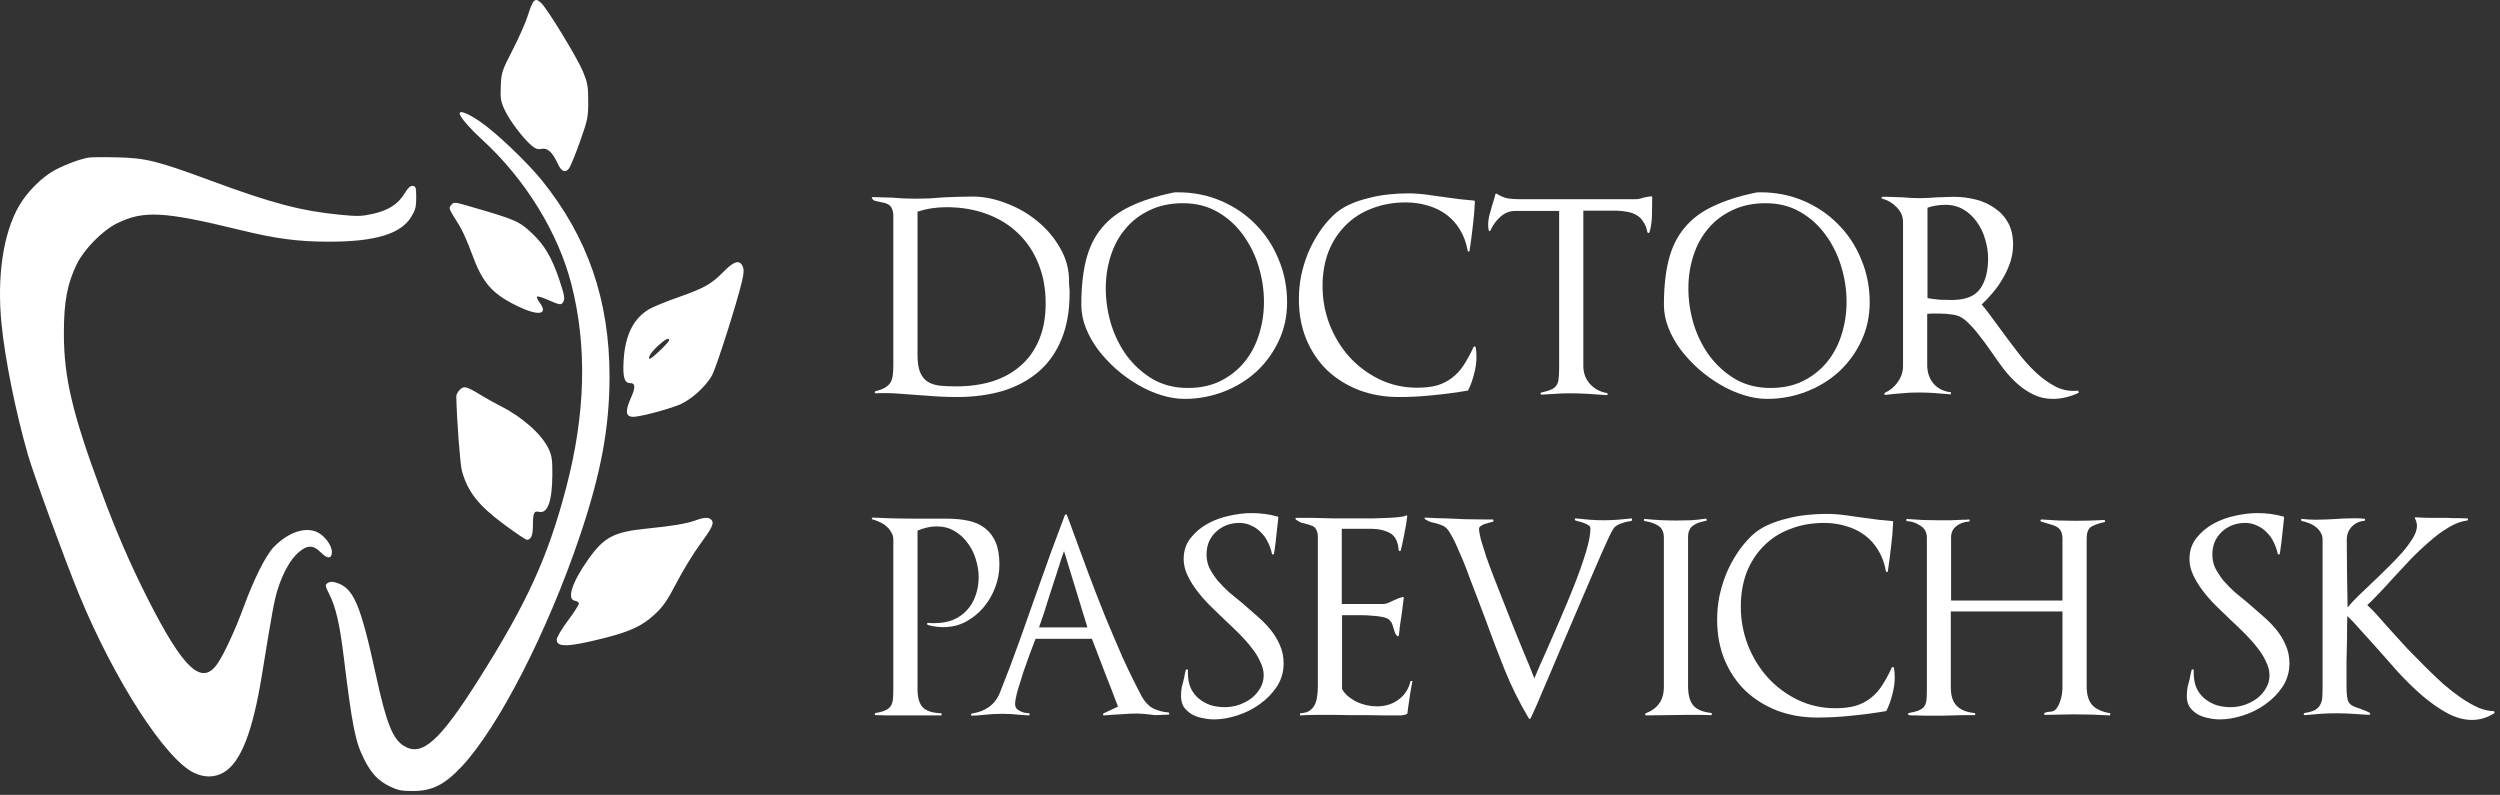<?xml version="1.0" encoding="UTF-8"?> <svg xmlns="http://www.w3.org/2000/svg" width="195" height="62" viewBox="0 0 195 62" fill="none"><rect x="0" y="0" width="195" height="62" fill="#333333" stroke="none"/><path fill-rule="evenodd" clip-rule="evenodd" d="M41.584 0.164C41.504 0.261 41.312 0.748 41.159 1.245C41.005 1.743 40.481 2.927 39.994 3.878C39.142 5.539 39.106 5.648 39.061 6.708C39.02 7.671 39.058 7.906 39.358 8.562C39.731 9.376 40.8 10.794 41.457 11.347C41.772 11.612 41.955 11.673 42.245 11.61C42.692 11.511 43.105 11.885 43.486 12.73C43.777 13.375 44.076 13.519 44.37 13.156C44.489 13.009 44.879 12.063 45.235 11.055C45.847 9.325 45.883 9.147 45.881 7.893C45.879 6.713 45.832 6.453 45.466 5.568C45.027 4.507 42.648 0.61 42.201 0.221C41.882 -0.058 41.777 -0.068 41.584 0.164ZM35.853 8.849C35.853 9.097 36.618 9.989 37.612 10.898C40.962 13.964 43.538 18.14 44.57 22.175C45.811 27.029 45.675 32.275 44.158 38.052C42.739 43.459 41.113 47.021 37.336 52.998C34.287 57.822 32.916 59.044 31.512 58.187C30.636 57.653 30.137 56.406 29.344 52.76C28.096 47.028 27.578 45.834 26.163 45.428C25.903 45.353 25.7 45.37 25.551 45.479C25.345 45.63 25.356 45.697 25.683 46.344C26.191 47.346 26.498 48.673 26.811 51.228C27.481 56.7 27.711 57.852 28.403 59.222C28.96 60.326 29.492 60.893 30.381 61.33C31.017 61.642 31.305 61.7 32.202 61.7C33.703 61.7 34.672 61.215 36.008 59.794C38.882 56.737 42.724 49.238 45.242 41.772C46.874 36.934 47.541 33.347 47.543 29.39C47.547 23.437 45.851 18.512 42.268 14.071C41.104 12.628 38.608 10.259 37.403 9.453C36.471 8.83 35.853 8.589 35.853 8.849ZM6.89 12.295C6.174 12.432 5.189 12.796 4.332 13.24C3.31 13.77 2.111 14.961 1.47 16.083C0.247 18.224 -0.247 21.569 0.117 25.25C0.393 28.031 1.218 32.125 2.175 35.461C2.623 37.022 5.074 43.723 6.172 46.386C8.918 53.049 12.898 59.219 15.136 60.283C15.947 60.668 16.752 60.656 17.45 60.247C18.776 59.47 19.71 57.093 20.427 52.666C21.226 47.738 21.384 46.872 21.645 46.019C22.042 44.724 22.655 43.624 23.279 43.09C23.98 42.49 24.425 42.492 25.029 43.096C25.549 43.615 25.888 43.597 25.888 43.05C25.888 42.546 25.324 41.783 24.748 41.51C23.804 41.062 22.469 41.52 21.345 42.678C20.739 43.303 19.801 45.173 19.003 47.352C18.36 49.106 17.486 51.001 16.971 51.755C15.745 53.551 14.302 52.201 11.482 46.621C10.147 43.978 9.059 41.463 7.912 38.368C5.635 32.223 4.979 29.444 4.982 25.962C4.983 23.527 5.251 22.11 5.995 20.591C6.565 19.43 7.997 17.978 9.119 17.423C11.191 16.4 12.771 16.484 18.713 17.935C21.532 18.623 23.229 18.848 25.638 18.851C29.231 18.856 31.247 18.256 32.061 16.938C32.404 16.383 32.465 16.152 32.465 15.41C32.465 14.635 32.434 14.532 32.199 14.503C32.01 14.48 31.832 14.639 31.578 15.059C31.065 15.912 30.305 16.407 29.099 16.677C28.205 16.877 27.888 16.886 26.507 16.749C23.445 16.446 21.208 15.854 16.389 14.071C12.247 12.539 11.362 12.321 9.082 12.272C8.059 12.249 7.072 12.26 6.89 12.295ZM35.177 16.011C34.984 16.244 34.982 16.241 35.831 17.592C36.06 17.957 36.48 18.896 36.763 19.678C37.62 22.041 38.324 22.871 40.303 23.848C41.966 24.669 42.802 24.562 42.103 23.617C41.941 23.397 41.844 23.181 41.889 23.136C41.934 23.091 42.283 23.191 42.664 23.358C43.711 23.815 43.786 23.824 43.951 23.515C44.072 23.288 44.012 22.971 43.626 21.82C43.056 20.116 42.479 19.128 41.528 18.228C40.495 17.252 40.253 17.145 36.763 16.132C35.407 15.738 35.404 15.737 35.177 16.011ZM56.441 21.189C55.488 22.161 54.948 22.466 52.903 23.186C51.965 23.516 50.948 23.932 50.643 24.11C49.416 24.825 48.763 26.128 48.644 28.096C48.564 29.41 48.697 29.881 49.147 29.881C49.569 29.881 49.585 30.205 49.205 31.053C48.769 32.025 48.797 32.455 49.299 32.513C49.699 32.559 51.708 32.054 52.896 31.608C53.828 31.259 55.046 30.179 55.544 29.26C55.887 28.63 57.494 23.582 57.877 21.932C58.025 21.296 58.037 21.012 57.926 20.769C57.685 20.24 57.252 20.362 56.441 21.189ZM52.194 26.531C52.194 26.701 50.746 28.079 50.659 27.991C50.527 27.859 50.817 27.431 51.39 26.913C51.908 26.446 52.194 26.31 52.194 26.531ZM35.859 30.406C35.71 30.555 35.589 30.783 35.591 30.911C35.625 32.706 35.889 36.211 36.028 36.723C36.475 38.357 37.316 39.425 39.34 40.921C40.218 41.572 41.007 42.104 41.092 42.104C41.414 42.104 41.566 41.76 41.566 41.025C41.566 40.028 41.649 39.828 42.025 39.922C42.71 40.094 43.068 39.124 43.083 37.055C43.092 35.892 43.046 35.557 42.806 35.039C42.275 33.89 40.759 32.534 39.041 31.671C38.639 31.47 37.938 31.078 37.483 30.802C36.361 30.121 36.187 30.078 35.859 30.406ZM54.285 40.579C53.565 40.843 52.51 41.023 50.45 41.23C47.878 41.49 47.119 41.888 45.891 43.62C44.61 45.426 44.181 46.767 44.854 46.863C45.018 46.886 45.153 46.985 45.153 47.083C45.153 47.181 44.764 47.782 44.289 48.42C43.799 49.077 43.425 49.713 43.425 49.891C43.425 50.504 44.308 50.479 47.051 49.79C49.159 49.26 50.089 48.827 51.071 47.917C51.726 47.311 52.039 46.858 52.776 45.446C53.273 44.495 54.067 43.189 54.541 42.545C55.545 41.179 55.719 40.821 55.502 40.56C55.314 40.334 54.937 40.34 54.285 40.579Z" fill="white"></path><path d="M83.428 22.88C83.428 24.262 83.214 25.465 82.785 26.488C82.371 27.497 81.776 28.334 81.002 28.997C80.228 29.661 79.302 30.159 78.223 30.491C77.145 30.808 75.949 30.968 74.636 30.968C74.152 30.968 73.661 30.954 73.163 30.926C72.68 30.898 72.196 30.864 71.712 30.822C71.159 30.781 70.592 30.739 70.011 30.698C69.445 30.657 68.878 30.649 68.311 30.677C68.27 30.677 68.242 30.657 68.228 30.615C68.228 30.56 68.249 30.525 68.29 30.511C68.594 30.442 68.836 30.352 69.016 30.242C69.21 30.131 69.355 30 69.452 29.848C69.548 29.682 69.611 29.488 69.638 29.267C69.666 29.046 69.68 28.783 69.68 28.479V16.846C69.68 16.611 69.645 16.424 69.576 16.286C69.521 16.147 69.438 16.044 69.327 15.975C69.23 15.905 69.12 15.857 68.995 15.829C68.871 15.802 68.746 15.774 68.622 15.746C68.484 15.719 68.359 15.691 68.249 15.664C68.152 15.636 68.076 15.574 68.021 15.477C67.979 15.408 68 15.373 68.083 15.373C68.332 15.373 68.581 15.38 68.829 15.394C69.092 15.394 69.341 15.401 69.576 15.415C69.88 15.442 70.177 15.463 70.468 15.477C70.772 15.491 71.069 15.498 71.359 15.498C71.746 15.498 72.127 15.491 72.5 15.477C72.873 15.449 73.246 15.422 73.62 15.394C73.979 15.38 74.352 15.366 74.74 15.352C75.127 15.339 75.5 15.332 75.859 15.332C76.716 15.332 77.587 15.505 78.472 15.85C79.371 16.182 80.18 16.645 80.898 17.24C81.631 17.834 82.226 18.532 82.682 19.334C83.152 20.136 83.387 20.993 83.387 21.905C83.387 21.988 83.387 22.071 83.387 22.154C83.387 22.237 83.394 22.32 83.408 22.403C83.421 22.486 83.428 22.569 83.428 22.652C83.428 22.721 83.428 22.797 83.428 22.88ZM81.562 23.668C81.562 22.507 81.368 21.463 80.981 20.537C80.608 19.61 80.076 18.823 79.385 18.173C78.707 17.523 77.892 17.025 76.938 16.68C75.998 16.334 74.961 16.161 73.827 16.161C73.44 16.161 73.06 16.189 72.687 16.244C72.313 16.299 71.94 16.389 71.567 16.514V27.691C71.567 28.23 71.629 28.666 71.753 28.997C71.878 29.316 72.064 29.564 72.313 29.744C72.562 29.91 72.873 30.02 73.246 30.076C73.634 30.117 74.076 30.138 74.574 30.138C75.611 30.138 76.558 30.007 77.415 29.744C78.272 29.468 79.004 29.06 79.613 28.52C80.235 27.981 80.712 27.311 81.044 26.509C81.389 25.693 81.562 24.746 81.562 23.668Z" fill="white"></path><path d="M100.393 23.585C100.393 24.677 100.172 25.686 99.729 26.613C99.301 27.525 98.72 28.32 97.987 28.997C97.255 29.661 96.405 30.18 95.437 30.553C94.469 30.926 93.453 31.113 92.388 31.113C91.808 31.113 91.207 31.016 90.584 30.822C89.962 30.629 89.354 30.359 88.76 30.014C88.165 29.668 87.598 29.26 87.059 28.79C86.534 28.32 86.064 27.816 85.649 27.276C85.248 26.737 84.93 26.17 84.695 25.576C84.46 24.981 84.343 24.38 84.343 23.772C84.343 22.417 84.467 21.249 84.716 20.267C84.965 19.286 85.373 18.456 85.939 17.779C86.506 17.087 87.246 16.528 88.158 16.099C89.071 15.657 90.19 15.297 91.518 15.021C91.573 15.007 91.628 15 91.683 15C91.753 15 91.815 15 91.87 15C93.073 15 94.193 15.221 95.23 15.664C96.266 16.106 97.165 16.714 97.925 17.488C98.7 18.263 99.301 19.175 99.729 20.226C100.172 21.263 100.393 22.382 100.393 23.585ZM98.589 23.544C98.589 22.617 98.451 21.698 98.174 20.786C97.898 19.873 97.49 19.051 96.951 18.318C96.425 17.585 95.769 16.991 94.981 16.535C94.193 16.078 93.287 15.85 92.264 15.85C91.296 15.85 90.439 16.03 89.693 16.389C88.946 16.735 88.317 17.212 87.806 17.82C87.294 18.415 86.907 19.12 86.644 19.935C86.382 20.737 86.25 21.594 86.25 22.507C86.25 23.433 86.389 24.359 86.665 25.286C86.955 26.212 87.37 27.041 87.909 27.774C88.462 28.507 89.133 29.108 89.921 29.578C90.723 30.034 91.635 30.262 92.658 30.262C93.612 30.262 94.455 30.083 95.188 29.723C95.935 29.35 96.557 28.859 97.054 28.251C97.566 27.629 97.946 26.917 98.195 26.115C98.458 25.299 98.589 24.442 98.589 23.544Z" fill="white"></path><path d="M115.165 27.816C115.165 28.258 115.103 28.707 114.979 29.163C114.868 29.62 114.716 30.041 114.522 30.428C114.522 30.456 114.502 30.47 114.46 30.47C113.575 30.622 112.691 30.739 111.806 30.822C110.921 30.919 110.022 30.968 109.11 30.968C107.99 30.968 106.953 30.788 105.999 30.428C105.046 30.055 104.216 29.537 103.511 28.873C102.82 28.196 102.281 27.394 101.894 26.468C101.506 25.527 101.313 24.484 101.313 23.336C101.313 22.742 101.368 22.147 101.479 21.553C101.603 20.958 101.776 20.378 101.997 19.811C102.232 19.244 102.516 18.705 102.847 18.194C103.179 17.682 103.559 17.219 103.988 16.804C104.334 16.472 104.741 16.196 105.211 15.975C105.695 15.753 106.2 15.581 106.725 15.456C107.251 15.318 107.776 15.221 108.301 15.166C108.84 15.111 109.338 15.083 109.794 15.083C110.306 15.083 110.81 15.117 111.308 15.187C111.82 15.256 112.317 15.325 112.801 15.394C113.161 15.449 113.52 15.498 113.88 15.539C114.253 15.581 114.612 15.615 114.958 15.643C115.013 15.643 115.041 15.671 115.041 15.726C115.013 16.389 114.958 17.039 114.875 17.675C114.806 18.297 114.723 18.926 114.626 19.562C114.612 19.604 114.585 19.624 114.543 19.624C114.515 19.624 114.495 19.604 114.481 19.562C114.37 18.94 114.17 18.394 113.88 17.924C113.603 17.454 113.251 17.06 112.822 16.742C112.393 16.424 111.91 16.189 111.37 16.037C110.831 15.871 110.264 15.788 109.67 15.788C108.688 15.788 107.797 15.947 106.995 16.265C106.193 16.569 105.509 17.012 104.942 17.592C104.375 18.159 103.933 18.843 103.615 19.645C103.311 20.447 103.159 21.339 103.159 22.32C103.159 23.343 103.338 24.332 103.698 25.286C104.071 26.239 104.582 27.083 105.232 27.816C105.896 28.548 106.677 29.136 107.575 29.578C108.488 30.02 109.476 30.242 110.541 30.242C111.149 30.242 111.675 30.18 112.117 30.055C112.559 29.917 112.946 29.716 113.278 29.454C113.624 29.191 113.921 28.866 114.17 28.479C114.433 28.078 114.688 27.608 114.937 27.069C114.965 27.027 114.992 27.014 115.02 27.027C115.062 27.027 115.089 27.048 115.103 27.09C115.145 27.325 115.165 27.567 115.165 27.816Z" fill="white"></path><path d="M128.871 15.56C128.871 15.961 128.864 16.396 128.85 16.866C128.836 17.323 128.774 17.737 128.663 18.111C128.649 18.152 128.622 18.173 128.58 18.173C128.539 18.173 128.511 18.152 128.497 18.111C128.428 17.765 128.318 17.488 128.166 17.281C128.027 17.06 127.848 16.887 127.626 16.763C127.405 16.638 127.156 16.555 126.88 16.514C126.603 16.459 126.313 16.431 126.009 16.431H123.5V28.541C123.5 29.094 123.673 29.564 124.018 29.951C124.378 30.338 124.82 30.573 125.345 30.657C125.387 30.67 125.401 30.705 125.387 30.76C125.387 30.802 125.366 30.822 125.325 30.822C124.841 30.781 124.35 30.746 123.852 30.719C123.368 30.691 122.878 30.677 122.38 30.677C122.021 30.677 121.661 30.691 121.302 30.719C120.956 30.733 120.603 30.753 120.244 30.781C120.203 30.781 120.175 30.76 120.161 30.719C120.161 30.663 120.182 30.629 120.223 30.615C120.555 30.546 120.811 30.47 120.991 30.387C121.184 30.304 121.322 30.193 121.405 30.055C121.502 29.917 121.557 29.744 121.571 29.537C121.599 29.316 121.613 29.039 121.613 28.707V16.452H118.191C117.749 16.452 117.355 16.611 117.009 16.928C116.677 17.233 116.428 17.578 116.263 17.965C116.235 18.007 116.2 18.028 116.159 18.028C116.131 18.014 116.117 17.986 116.117 17.945C116.09 17.806 116.076 17.682 116.076 17.571C116.076 17.295 116.11 17.025 116.18 16.763C116.249 16.5 116.325 16.23 116.408 15.954C116.449 15.816 116.491 15.684 116.532 15.56C116.574 15.422 116.608 15.29 116.636 15.166C116.663 15.083 116.705 15.069 116.76 15.124C117.051 15.304 117.334 15.422 117.61 15.477C117.887 15.518 118.205 15.539 118.564 15.539H127.564C127.675 15.539 127.792 15.525 127.917 15.498C128.055 15.456 128.179 15.422 128.29 15.394C128.359 15.38 128.435 15.366 128.518 15.352C128.615 15.339 128.712 15.325 128.808 15.311C128.85 15.311 128.871 15.339 128.871 15.394V15.56Z" fill="white"></path><path d="M145.836 23.585C145.836 24.677 145.615 25.686 145.173 26.613C144.744 27.525 144.163 28.32 143.431 28.997C142.698 29.661 141.848 30.18 140.88 30.553C139.912 30.926 138.896 31.113 137.832 31.113C137.251 31.113 136.65 31.016 136.028 30.822C135.406 30.629 134.797 30.359 134.203 30.014C133.608 29.668 133.042 29.26 132.502 28.79C131.977 28.32 131.507 27.816 131.092 27.276C130.691 26.737 130.373 26.17 130.138 25.576C129.903 24.981 129.786 24.38 129.786 23.772C129.786 22.417 129.91 21.249 130.159 20.267C130.408 19.286 130.816 18.456 131.383 17.779C131.949 17.087 132.689 16.528 133.601 16.099C134.514 15.657 135.634 15.297 136.961 15.021C137.016 15.007 137.071 15 137.127 15C137.196 15 137.258 15 137.313 15C138.516 15 139.636 15.221 140.673 15.664C141.71 16.106 142.608 16.714 143.369 17.488C144.143 18.263 144.744 19.175 145.173 20.226C145.615 21.263 145.836 22.382 145.836 23.585ZM144.032 23.544C144.032 22.617 143.894 21.698 143.617 20.786C143.341 19.873 142.933 19.051 142.394 18.318C141.869 17.585 141.212 16.991 140.424 16.535C139.636 16.078 138.73 15.85 137.707 15.85C136.74 15.85 135.883 16.03 135.136 16.389C134.389 16.735 133.76 17.212 133.249 17.82C132.737 18.415 132.35 19.12 132.088 19.935C131.825 20.737 131.694 21.594 131.694 22.507C131.694 23.433 131.832 24.359 132.108 25.286C132.399 26.212 132.813 27.041 133.353 27.774C133.906 28.507 134.576 29.108 135.364 29.578C136.166 30.034 137.078 30.262 138.101 30.262C139.055 30.262 139.899 30.083 140.631 29.723C141.378 29.35 142 28.859 142.498 28.251C143.009 27.629 143.389 26.917 143.638 26.115C143.901 25.299 144.032 24.442 144.032 23.544Z" fill="white"></path><path d="M162.143 30.636C161.825 30.788 161.493 30.905 161.148 30.988C160.816 31.071 160.47 31.113 160.111 31.113C159.572 31.113 159.074 31.002 158.618 30.781C158.162 30.56 157.74 30.276 157.353 29.931C156.966 29.585 156.606 29.198 156.274 28.769C155.943 28.327 155.632 27.892 155.341 27.463C155.051 27.034 154.719 26.585 154.346 26.115C153.986 25.645 153.627 25.258 153.268 24.954C152.991 24.719 152.673 24.581 152.314 24.539C151.954 24.484 151.595 24.456 151.235 24.456C151.083 24.456 150.931 24.456 150.779 24.456C150.627 24.456 150.475 24.463 150.323 24.477V28.479C150.323 29.046 150.489 29.53 150.821 29.931C151.166 30.318 151.616 30.539 152.169 30.594V30.76C151.74 30.719 151.311 30.684 150.883 30.657C150.454 30.629 150.026 30.615 149.597 30.615C149.169 30.615 148.747 30.636 148.332 30.677C147.917 30.705 147.496 30.746 147.067 30.802C147.026 30.815 146.998 30.802 146.984 30.76C146.97 30.705 146.984 30.663 147.026 30.636C147.427 30.456 147.758 30.18 148.021 29.806C148.298 29.419 148.436 29.004 148.436 28.562V17.323C148.436 16.88 148.27 16.493 147.938 16.161C147.62 15.829 147.247 15.608 146.818 15.498C146.777 15.484 146.756 15.456 146.756 15.415C146.77 15.373 146.798 15.352 146.839 15.352H147.233C147.44 15.352 147.648 15.359 147.855 15.373C148.063 15.373 148.263 15.38 148.457 15.394C148.871 15.435 149.286 15.456 149.701 15.456C150.143 15.456 150.593 15.435 151.049 15.394C151.284 15.38 151.505 15.373 151.712 15.373C151.934 15.359 152.162 15.352 152.397 15.352C152.977 15.352 153.544 15.422 154.097 15.56C154.65 15.698 155.141 15.919 155.569 16.224C156.012 16.514 156.364 16.894 156.627 17.364C156.89 17.834 157.021 18.408 157.021 19.085C157.021 19.528 156.952 19.97 156.814 20.412C156.675 20.841 156.489 21.256 156.254 21.657C156.033 22.058 155.77 22.438 155.466 22.797C155.175 23.143 154.878 23.461 154.574 23.751C154.768 23.972 154.996 24.262 155.258 24.622C155.521 24.981 155.791 25.348 156.067 25.721C156.482 26.288 156.917 26.869 157.374 27.463C157.83 28.057 158.307 28.59 158.804 29.06C159.316 29.53 159.841 29.903 160.38 30.18C160.933 30.442 161.507 30.539 162.102 30.47L162.143 30.636ZM155.072 20.163C155.072 19.666 154.996 19.168 154.844 18.671C154.705 18.173 154.491 17.724 154.201 17.323C153.924 16.922 153.579 16.597 153.164 16.348C152.749 16.099 152.265 15.975 151.712 15.975C151.477 15.975 151.242 15.995 151.007 16.037C150.786 16.064 150.565 16.12 150.344 16.203V23.253C150.662 23.309 150.98 23.35 151.298 23.378C151.629 23.392 151.947 23.398 152.251 23.398C153.302 23.398 154.035 23.108 154.45 22.527C154.864 21.947 155.072 21.159 155.072 20.163Z" fill="white"></path><path d="M77.954 44.044C77.954 44.652 77.843 45.246 77.622 45.827C77.401 46.408 77.097 46.926 76.71 47.382C76.323 47.839 75.859 48.212 75.32 48.502C74.795 48.779 74.214 48.917 73.578 48.917C73.191 48.917 72.79 48.862 72.376 48.751C72.334 48.737 72.313 48.703 72.313 48.647C72.327 48.592 72.355 48.571 72.396 48.585C72.479 48.599 72.555 48.606 72.624 48.606C72.707 48.606 72.79 48.606 72.873 48.606C73.412 48.606 73.896 48.523 74.325 48.357C74.753 48.177 75.113 47.928 75.403 47.611C75.707 47.292 75.935 46.912 76.087 46.47C76.253 46.028 76.336 45.544 76.336 45.018C76.336 44.548 76.26 44.078 76.108 43.608C75.97 43.138 75.756 42.717 75.465 42.343C75.189 41.956 74.843 41.645 74.428 41.41C74.028 41.175 73.571 41.058 73.06 41.058C72.59 41.058 72.092 41.168 71.567 41.389V53.769C71.567 54.419 71.705 54.889 71.981 55.179C72.258 55.456 72.728 55.608 73.392 55.636C73.433 55.636 73.454 55.663 73.454 55.719C73.454 55.774 73.433 55.802 73.392 55.802H70.219C69.901 55.802 69.583 55.802 69.265 55.802C68.947 55.802 68.629 55.795 68.311 55.781C68.27 55.781 68.242 55.76 68.228 55.719C68.228 55.663 68.249 55.629 68.29 55.615C68.636 55.56 68.906 55.484 69.099 55.387C69.293 55.29 69.431 55.166 69.514 55.014C69.597 54.848 69.645 54.654 69.659 54.433C69.673 54.198 69.68 53.914 69.68 53.583V42.074C69.68 41.866 69.624 41.68 69.514 41.514C69.417 41.334 69.293 41.182 69.141 41.058C68.989 40.919 68.816 40.809 68.622 40.726C68.429 40.629 68.242 40.56 68.062 40.518C68.021 40.505 68 40.477 68 40.435C68.014 40.394 68.041 40.373 68.083 40.373C68.622 40.401 69.161 40.422 69.7 40.435C70.24 40.449 70.772 40.456 71.297 40.456H73.869C74.491 40.456 75.051 40.511 75.548 40.622C76.06 40.733 76.488 40.926 76.834 41.203C77.193 41.479 77.47 41.846 77.663 42.302C77.857 42.758 77.954 43.339 77.954 44.044Z" fill="white"></path><path d="M90.646 55.76C90.466 55.774 90.279 55.781 90.086 55.781C89.906 55.767 89.733 55.746 89.567 55.719C89.429 55.705 89.284 55.691 89.132 55.677C88.98 55.663 88.835 55.657 88.697 55.657C88.351 55.657 88.005 55.67 87.66 55.698C87.314 55.712 86.968 55.733 86.623 55.76C86.554 55.774 86.471 55.781 86.374 55.781C86.277 55.781 86.194 55.788 86.125 55.802C86.084 55.815 86.056 55.802 86.042 55.76C86.028 55.705 86.042 55.663 86.084 55.636L87.204 55.117C86.872 54.233 86.533 53.355 86.187 52.484C85.842 51.599 85.503 50.714 85.171 49.829H80.775C80.678 50.064 80.54 50.424 80.36 50.908C80.18 51.392 80.001 51.896 79.821 52.422C79.655 52.933 79.503 53.424 79.365 53.894C79.24 54.364 79.178 54.703 79.178 54.91C79.178 55.048 79.213 55.166 79.282 55.263C79.365 55.345 79.462 55.414 79.572 55.47C79.683 55.525 79.8 55.567 79.925 55.594C80.063 55.608 80.187 55.622 80.298 55.636V55.802C80.187 55.788 80.07 55.781 79.945 55.781C79.821 55.781 79.704 55.774 79.593 55.76C79.358 55.733 79.123 55.712 78.888 55.698C78.653 55.684 78.418 55.677 78.183 55.677C77.934 55.677 77.685 55.684 77.436 55.698C77.188 55.712 76.945 55.733 76.71 55.76C76.558 55.774 76.406 55.788 76.254 55.802C76.116 55.802 75.971 55.809 75.819 55.822C75.777 55.822 75.75 55.802 75.736 55.76C75.736 55.705 75.757 55.67 75.798 55.657C76.337 55.574 76.787 55.401 77.146 55.138C77.519 54.875 77.803 54.502 77.996 54.018C78.522 52.705 79.019 51.392 79.489 50.078C79.959 48.765 80.429 47.438 80.899 46.097C81.245 45.115 81.598 44.127 81.957 43.131C82.33 42.136 82.697 41.154 83.056 40.187C83.07 40.145 83.097 40.124 83.139 40.124C83.18 40.124 83.208 40.145 83.222 40.187C83.291 40.38 83.367 40.581 83.45 40.788C83.533 40.995 83.609 41.203 83.678 41.41C84.051 42.447 84.445 43.518 84.86 44.624C85.275 45.73 85.704 46.836 86.146 47.942C86.602 49.048 87.065 50.14 87.535 51.219C88.019 52.283 88.524 53.313 89.049 54.309C89.284 54.737 89.574 55.048 89.92 55.242C90.266 55.421 90.674 55.532 91.144 55.574C91.185 55.574 91.206 55.601 91.206 55.657C91.206 55.712 91.185 55.739 91.144 55.739L90.646 55.76ZM82.994 42.986C82.925 43.18 82.856 43.373 82.787 43.567C82.731 43.746 82.676 43.926 82.621 44.106C82.344 44.935 82.081 45.744 81.833 46.532C81.598 47.32 81.335 48.122 81.045 48.938H84.819L82.994 42.986Z" fill="white"></path><path d="M100.123 51.737C100.123 52.401 99.951 53.002 99.605 53.541C99.259 54.067 98.817 54.523 98.278 54.91C97.752 55.297 97.165 55.594 96.515 55.802C95.879 56.009 95.271 56.113 94.69 56.113C94.4 56.113 94.103 56.078 93.799 56.009C93.495 55.954 93.218 55.857 92.969 55.719C92.72 55.567 92.513 55.38 92.347 55.159C92.195 54.924 92.119 54.633 92.119 54.288C92.119 54.039 92.14 53.804 92.181 53.583C92.237 53.362 92.292 53.147 92.347 52.94C92.375 52.829 92.395 52.719 92.409 52.608C92.437 52.484 92.465 52.366 92.492 52.256C92.506 52.214 92.534 52.2 92.575 52.214C92.63 52.214 92.658 52.235 92.658 52.276V52.504C92.658 52.933 92.727 53.313 92.865 53.645C93.018 53.977 93.225 54.253 93.488 54.474C93.75 54.696 94.054 54.868 94.4 54.993C94.746 55.103 95.126 55.159 95.541 55.159C95.886 55.159 96.239 55.103 96.598 54.993C96.958 54.868 97.282 54.703 97.573 54.495C97.863 54.274 98.098 54.011 98.278 53.707C98.471 53.389 98.568 53.044 98.568 52.67C98.568 52.325 98.478 51.972 98.299 51.613C98.133 51.239 97.905 50.873 97.614 50.514C97.338 50.154 97.02 49.795 96.66 49.435C96.301 49.076 95.935 48.723 95.561 48.378C95.174 48.005 94.787 47.631 94.4 47.258C94.013 46.871 93.667 46.477 93.363 46.076C93.059 45.675 92.81 45.267 92.617 44.852C92.423 44.438 92.326 44.023 92.326 43.608C92.326 42.972 92.506 42.426 92.865 41.97C93.225 41.514 93.667 41.141 94.193 40.85C94.718 40.56 95.285 40.352 95.893 40.228C96.515 40.09 97.089 40.021 97.614 40.021C98.333 40.021 99.011 40.111 99.647 40.29C99.688 40.29 99.709 40.318 99.709 40.373C99.667 40.816 99.619 41.258 99.564 41.7C99.522 42.143 99.467 42.585 99.398 43.028C99.398 43.055 99.391 43.083 99.377 43.111C99.377 43.124 99.377 43.145 99.377 43.173C99.377 43.214 99.349 43.242 99.294 43.256C99.252 43.256 99.225 43.235 99.211 43.194C99.142 42.862 99.031 42.551 98.879 42.26C98.741 41.97 98.561 41.721 98.34 41.514C98.133 41.293 97.884 41.12 97.594 40.995C97.317 40.857 97.006 40.788 96.66 40.788C96.301 40.788 95.962 40.85 95.644 40.975C95.34 41.099 95.07 41.272 94.835 41.493C94.614 41.7 94.435 41.956 94.296 42.26C94.172 42.565 94.11 42.896 94.11 43.256C94.11 43.629 94.186 43.981 94.338 44.313C94.504 44.631 94.711 44.949 94.96 45.267C95.223 45.571 95.52 45.876 95.852 46.18C96.197 46.47 96.55 46.76 96.909 47.051C97.296 47.382 97.683 47.721 98.07 48.067C98.458 48.398 98.803 48.751 99.107 49.124C99.412 49.498 99.653 49.898 99.833 50.327C100.027 50.756 100.123 51.226 100.123 51.737Z" fill="white"></path><path d="M110.174 53.127C110.105 53.458 110.043 53.797 109.988 54.143C109.946 54.474 109.898 54.806 109.843 55.138V55.117L109.78 55.615C109.78 55.67 109.753 55.698 109.697 55.698C109.697 55.684 109.677 55.698 109.635 55.739L109.324 55.802C108.882 55.802 108.439 55.802 107.997 55.802C107.555 55.802 107.112 55.795 106.67 55.781C106.227 55.781 105.792 55.781 105.363 55.781C104.935 55.767 104.499 55.76 104.057 55.76C103.615 55.76 103.172 55.76 102.73 55.76C102.287 55.76 101.845 55.774 101.403 55.802V55.636C101.707 55.622 101.949 55.56 102.128 55.449C102.308 55.325 102.446 55.173 102.543 54.993C102.64 54.799 102.702 54.585 102.73 54.35C102.771 54.101 102.792 53.852 102.792 53.603V41.887C102.792 41.68 102.764 41.521 102.709 41.41C102.668 41.286 102.605 41.189 102.522 41.12C102.44 41.051 102.343 41.002 102.232 40.975C102.135 40.933 102.025 40.899 101.9 40.871C101.762 40.843 101.624 40.809 101.486 40.767C101.361 40.712 101.223 40.629 101.071 40.518C101.043 40.491 101.036 40.463 101.05 40.435C101.064 40.408 101.085 40.394 101.112 40.394H102.377C102.834 40.408 103.38 40.422 104.016 40.435C104.651 40.435 105.26 40.435 105.84 40.435C106.283 40.435 106.711 40.435 107.126 40.435C107.555 40.422 107.935 40.408 108.267 40.394C108.612 40.38 108.903 40.359 109.138 40.332C109.386 40.304 109.552 40.27 109.635 40.228C109.718 40.173 109.76 40.194 109.76 40.29C109.718 40.677 109.656 41.065 109.573 41.452C109.504 41.839 109.428 42.212 109.345 42.571C109.331 42.641 109.317 42.703 109.303 42.758C109.29 42.8 109.276 42.855 109.262 42.924C109.248 42.965 109.214 42.986 109.158 42.986C109.117 42.972 109.096 42.945 109.096 42.903C109.041 42.226 108.813 41.783 108.412 41.576C108.011 41.355 107.499 41.244 106.877 41.244H104.658V47.113H107.914C108.011 47.113 108.128 47.085 108.267 47.03C108.419 46.961 108.571 46.892 108.723 46.822C108.833 46.767 108.944 46.719 109.055 46.677C109.165 46.636 109.276 46.601 109.386 46.574C109.456 46.546 109.49 46.574 109.49 46.657C109.462 46.878 109.435 47.099 109.407 47.32C109.38 47.541 109.352 47.756 109.324 47.963C109.283 48.239 109.241 48.509 109.2 48.772C109.172 49.021 109.144 49.276 109.117 49.539C109.117 49.581 109.096 49.608 109.055 49.622C109.027 49.636 108.999 49.629 108.972 49.601C108.903 49.532 108.847 49.449 108.806 49.352C108.764 49.242 108.73 49.131 108.702 49.021C108.674 48.91 108.64 48.799 108.598 48.689C108.557 48.578 108.481 48.468 108.37 48.357C108.287 48.26 108.115 48.184 107.852 48.129C107.603 48.074 107.327 48.039 107.022 48.025C106.732 47.998 106.442 47.984 106.151 47.984C105.875 47.984 105.668 47.984 105.529 47.984H104.679V53.749C104.817 53.984 104.99 54.184 105.198 54.35C105.405 54.516 105.626 54.654 105.861 54.765C106.11 54.875 106.366 54.958 106.628 55.014C106.891 55.069 107.147 55.097 107.396 55.097C108.045 55.097 108.605 54.924 109.075 54.578C109.559 54.233 109.877 53.742 110.029 53.106L110.174 53.127Z" fill="white"></path><path d="M127.31 40.601C127.241 40.629 127.179 40.65 127.124 40.664C127.069 40.664 127.006 40.67 126.937 40.684C126.758 40.726 126.578 40.781 126.398 40.85C126.218 40.906 126.052 41.009 125.9 41.161C125.845 41.23 125.734 41.424 125.569 41.742C125.417 42.06 125.23 42.468 125.009 42.965C124.787 43.463 124.539 44.037 124.262 44.687C123.986 45.322 123.695 46 123.391 46.719C123.087 47.424 122.776 48.15 122.458 48.896C122.14 49.629 121.836 50.341 121.546 51.032C121.311 51.585 121.082 52.124 120.861 52.65C120.64 53.161 120.433 53.645 120.239 54.101C120.059 54.544 119.894 54.931 119.741 55.263C119.589 55.594 119.472 55.85 119.389 56.03C119.375 56.057 119.354 56.071 119.327 56.071C119.299 56.071 119.271 56.057 119.244 56.03C118.497 54.772 117.861 53.486 117.336 52.173C116.811 50.859 116.306 49.532 115.822 48.191C115.629 47.68 115.435 47.168 115.242 46.657C115.048 46.145 114.854 45.641 114.661 45.143C114.619 45.046 114.578 44.935 114.536 44.811C114.495 44.687 114.454 44.569 114.412 44.459C114.219 43.961 114.004 43.449 113.769 42.924C113.548 42.385 113.313 41.915 113.064 41.514C112.912 41.265 112.746 41.099 112.566 41.016C112.387 40.933 112.193 40.864 111.986 40.809C111.875 40.781 111.751 40.753 111.613 40.726C111.488 40.684 111.336 40.608 111.156 40.498C111.115 40.47 111.101 40.442 111.115 40.415C111.129 40.387 111.156 40.373 111.198 40.373C111.474 40.387 111.751 40.401 112.027 40.415C112.304 40.415 112.58 40.422 112.857 40.435C113.341 40.463 113.818 40.484 114.288 40.498C114.772 40.511 115.269 40.518 115.781 40.518H116.444C116.472 40.518 116.486 40.546 116.486 40.601C116.5 40.643 116.493 40.67 116.465 40.684C116.396 40.698 116.299 40.726 116.175 40.767C116.05 40.795 115.926 40.83 115.801 40.871C115.691 40.912 115.587 40.968 115.49 41.037C115.407 41.092 115.366 41.161 115.366 41.244C115.366 41.424 115.414 41.707 115.511 42.094C115.622 42.468 115.76 42.91 115.926 43.422C116.106 43.933 116.313 44.493 116.548 45.101C116.783 45.696 117.025 46.311 117.274 46.947C117.523 47.569 117.771 48.198 118.02 48.834C118.269 49.456 118.504 50.037 118.725 50.576C118.96 51.129 119.154 51.592 119.306 51.965C119.458 52.339 119.582 52.657 119.679 52.919C119.79 52.643 119.914 52.345 120.053 52.028C120.191 51.709 120.343 51.371 120.509 51.011C120.854 50.209 121.235 49.339 121.649 48.398C122.064 47.445 122.451 46.511 122.811 45.599C123.17 44.687 123.467 43.843 123.702 43.069C123.937 42.295 124.055 41.673 124.055 41.203C124.055 41.12 124.006 41.044 123.91 40.975C123.813 40.906 123.702 40.85 123.578 40.809C123.453 40.753 123.322 40.712 123.184 40.684C123.059 40.643 122.963 40.615 122.894 40.601C122.852 40.587 122.831 40.553 122.831 40.498C122.845 40.442 122.873 40.422 122.914 40.435C123.274 40.477 123.633 40.511 123.993 40.539C124.352 40.567 124.711 40.581 125.071 40.581C125.43 40.581 125.797 40.567 126.17 40.539C126.543 40.511 126.916 40.477 127.29 40.435L127.31 40.601Z" fill="white"></path><path d="M133.514 55.781C133.183 55.767 132.851 55.76 132.519 55.76C132.201 55.76 131.883 55.76 131.565 55.76C131.04 55.76 130.508 55.767 129.968 55.781C129.443 55.781 128.918 55.788 128.392 55.802C128.351 55.802 128.323 55.781 128.309 55.739C128.309 55.698 128.33 55.663 128.372 55.636C129.312 55.276 129.782 54.592 129.782 53.583V41.949C129.782 41.493 129.63 41.175 129.326 40.995C129.035 40.816 128.69 40.698 128.289 40.643C128.247 40.629 128.226 40.601 128.226 40.56C128.226 40.505 128.247 40.477 128.289 40.477C129.091 40.56 129.913 40.601 130.756 40.601C131.143 40.601 131.524 40.594 131.897 40.581C132.284 40.553 132.664 40.511 133.037 40.456C133.079 40.442 133.107 40.463 133.12 40.518C133.134 40.574 133.12 40.608 133.079 40.622C132.872 40.664 132.678 40.712 132.498 40.767C132.332 40.823 132.187 40.899 132.063 40.995C131.938 41.078 131.842 41.196 131.773 41.348C131.703 41.486 131.669 41.68 131.669 41.928V53.5C131.669 54.205 131.807 54.716 132.084 55.034C132.36 55.352 132.837 55.546 133.514 55.615V55.781Z" fill="white"></path><path d="M147.79 52.816C147.79 53.258 147.727 53.707 147.603 54.163C147.492 54.62 147.34 55.041 147.147 55.428C147.147 55.456 147.126 55.47 147.085 55.47C146.2 55.622 145.315 55.739 144.43 55.822C143.545 55.919 142.647 55.968 141.734 55.968C140.615 55.968 139.578 55.788 138.624 55.428C137.67 55.055 136.84 54.537 136.135 53.873C135.444 53.196 134.905 52.394 134.518 51.468C134.131 50.528 133.937 49.484 133.937 48.336C133.937 47.742 133.993 47.147 134.103 46.553C134.228 45.958 134.4 45.378 134.622 44.811C134.857 44.244 135.14 43.705 135.472 43.194C135.804 42.682 136.184 42.219 136.612 41.804C136.958 41.472 137.366 41.196 137.836 40.975C138.32 40.753 138.824 40.581 139.35 40.456C139.875 40.318 140.4 40.221 140.926 40.166C141.465 40.111 141.963 40.083 142.419 40.083C142.93 40.083 143.435 40.117 143.933 40.187C144.444 40.256 144.942 40.325 145.426 40.394C145.785 40.449 146.144 40.498 146.504 40.539C146.877 40.581 147.237 40.615 147.582 40.643C147.638 40.643 147.665 40.67 147.665 40.726C147.638 41.389 147.582 42.039 147.499 42.675C147.43 43.297 147.347 43.926 147.25 44.562C147.237 44.604 147.209 44.624 147.167 44.624C147.14 44.624 147.119 44.604 147.105 44.562C146.995 43.94 146.794 43.394 146.504 42.924C146.227 42.454 145.875 42.06 145.446 41.742C145.018 41.424 144.534 41.189 143.995 41.037C143.456 40.871 142.889 40.788 142.294 40.788C141.313 40.788 140.421 40.947 139.619 41.265C138.817 41.569 138.133 42.011 137.566 42.592C136.999 43.159 136.557 43.843 136.239 44.645C135.935 45.447 135.783 46.339 135.783 47.32C135.783 48.343 135.963 49.332 136.322 50.286C136.695 51.239 137.207 52.083 137.857 52.816C138.52 53.548 139.301 54.136 140.2 54.578C141.112 55.02 142.101 55.242 143.165 55.242C143.774 55.242 144.299 55.179 144.741 55.055C145.184 54.917 145.571 54.716 145.903 54.454C146.248 54.191 146.545 53.866 146.794 53.479C147.057 53.078 147.313 52.608 147.562 52.069C147.589 52.028 147.617 52.014 147.644 52.028C147.686 52.028 147.714 52.048 147.727 52.09C147.769 52.325 147.79 52.567 147.79 52.816Z" fill="white"></path><path d="M164.585 55.802C164.101 55.774 163.624 55.753 163.154 55.739C162.684 55.726 162.207 55.719 161.723 55.719C161.364 55.719 160.997 55.726 160.624 55.739C160.251 55.739 159.884 55.746 159.525 55.76C159.484 55.76 159.456 55.739 159.442 55.698C159.442 55.643 159.463 55.608 159.504 55.594C159.573 55.567 159.642 55.546 159.712 55.532C159.781 55.518 159.85 55.511 159.919 55.511C160.099 55.511 160.251 55.442 160.375 55.304C160.5 55.152 160.596 54.972 160.666 54.765C160.748 54.557 160.804 54.35 160.831 54.143C160.859 53.922 160.873 53.735 160.873 53.583V47.693H152.163V53.624C152.163 54.26 152.315 54.737 152.62 55.055C152.938 55.373 153.401 55.56 154.009 55.615C154.05 55.615 154.071 55.643 154.071 55.698C154.071 55.753 154.05 55.781 154.009 55.781C153.732 55.781 153.449 55.781 153.159 55.781C152.868 55.781 152.578 55.788 152.288 55.802C152.08 55.802 151.838 55.809 151.562 55.822C151.299 55.822 151.064 55.822 150.857 55.822C150.622 55.822 150.387 55.822 150.152 55.822C149.917 55.822 149.675 55.815 149.426 55.802C149.357 55.802 149.267 55.802 149.156 55.802C149.06 55.788 148.977 55.781 148.908 55.781C148.866 55.781 148.839 55.76 148.825 55.719C148.825 55.663 148.845 55.629 148.887 55.615C149.205 55.56 149.454 55.498 149.633 55.428C149.827 55.345 149.972 55.249 150.069 55.138C150.166 55.014 150.228 54.855 150.256 54.661C150.283 54.468 150.297 54.212 150.297 53.894V41.949C150.297 41.521 150.124 41.203 149.779 40.995C149.447 40.774 149.087 40.657 148.7 40.643V40.477C149.129 40.505 149.55 40.532 149.965 40.56C150.38 40.574 150.795 40.581 151.209 40.581C151.527 40.581 151.845 40.581 152.163 40.581C152.481 40.567 152.799 40.553 153.117 40.539C153.186 40.539 153.262 40.539 153.345 40.539C153.428 40.525 153.504 40.518 153.573 40.518C153.615 40.518 153.636 40.546 153.636 40.601C153.636 40.657 153.615 40.684 153.573 40.684C153.2 40.698 152.875 40.816 152.599 41.037C152.322 41.244 152.184 41.541 152.184 41.928V46.843H160.873V42.032C160.873 41.797 160.838 41.611 160.769 41.472C160.714 41.334 160.624 41.224 160.5 41.141C160.389 41.058 160.258 40.995 160.106 40.954C159.954 40.912 159.795 40.864 159.629 40.809L159.214 40.684C159.172 40.67 159.152 40.643 159.152 40.601C159.166 40.546 159.193 40.518 159.235 40.518C159.677 40.546 160.126 40.574 160.583 40.601C161.039 40.615 161.488 40.622 161.93 40.622C162.649 40.622 163.382 40.601 164.129 40.56C164.17 40.56 164.191 40.587 164.191 40.643C164.205 40.684 164.191 40.712 164.149 40.726C163.735 40.809 163.396 40.926 163.133 41.078C162.884 41.217 162.76 41.528 162.76 42.011V53.52C162.76 54.184 162.905 54.675 163.195 54.993C163.486 55.311 163.956 55.525 164.606 55.636L164.585 55.802Z" fill="white"></path><path d="M178.576 51.737C178.576 52.401 178.403 53.002 178.057 53.541C177.712 54.067 177.269 54.523 176.73 54.91C176.205 55.297 175.617 55.594 174.968 55.802C174.332 56.009 173.723 56.113 173.143 56.113C172.852 56.113 172.555 56.078 172.251 56.009C171.947 55.954 171.67 55.857 171.422 55.719C171.173 55.567 170.965 55.38 170.799 55.159C170.647 54.924 170.571 54.633 170.571 54.288C170.571 54.039 170.592 53.804 170.634 53.583C170.689 53.362 170.744 53.147 170.799 52.94C170.827 52.829 170.848 52.719 170.862 52.608C170.889 52.484 170.917 52.366 170.945 52.256C170.958 52.214 170.986 52.2 171.028 52.214C171.083 52.214 171.111 52.235 171.111 52.276V52.504C171.111 52.933 171.18 53.313 171.318 53.645C171.47 53.977 171.677 54.253 171.94 54.474C172.203 54.696 172.507 54.868 172.852 54.993C173.198 55.103 173.578 55.159 173.993 55.159C174.339 55.159 174.691 55.103 175.051 54.993C175.41 54.868 175.735 54.703 176.025 54.495C176.316 54.274 176.551 54.011 176.73 53.707C176.924 53.389 177.021 53.044 177.021 52.67C177.021 52.325 176.931 51.972 176.751 51.613C176.585 51.239 176.357 50.873 176.067 50.514C175.79 50.154 175.472 49.795 175.113 49.435C174.753 49.076 174.387 48.723 174.014 48.378C173.627 48.005 173.24 47.631 172.852 47.258C172.465 46.871 172.12 46.477 171.816 46.076C171.511 45.675 171.263 45.267 171.069 44.852C170.875 44.438 170.779 44.023 170.779 43.608C170.779 42.972 170.958 42.426 171.318 41.97C171.677 41.514 172.12 41.141 172.645 40.85C173.17 40.56 173.737 40.352 174.345 40.228C174.968 40.09 175.541 40.021 176.067 40.021C176.786 40.021 177.463 40.111 178.099 40.29C178.14 40.29 178.161 40.318 178.161 40.373C178.12 40.816 178.071 41.258 178.016 41.7C177.974 42.143 177.919 42.585 177.85 43.028C177.85 43.055 177.843 43.083 177.829 43.111C177.829 43.124 177.829 43.145 177.829 43.173C177.829 43.214 177.802 43.242 177.746 43.256C177.705 43.256 177.677 43.235 177.663 43.194C177.594 42.862 177.484 42.551 177.332 42.26C177.193 41.97 177.014 41.721 176.792 41.514C176.585 41.293 176.336 41.12 176.046 40.995C175.769 40.857 175.458 40.788 175.113 40.788C174.753 40.788 174.415 40.85 174.097 40.975C173.792 41.099 173.523 41.272 173.288 41.493C173.067 41.7 172.887 41.956 172.749 42.26C172.624 42.565 172.562 42.896 172.562 43.256C172.562 43.629 172.638 43.981 172.79 44.313C172.956 44.631 173.163 44.949 173.412 45.267C173.675 45.571 173.972 45.876 174.304 46.18C174.65 46.47 175.002 46.76 175.362 47.051C175.749 47.382 176.136 47.721 176.523 48.067C176.91 48.398 177.256 48.751 177.56 49.124C177.864 49.498 178.106 49.898 178.286 50.327C178.479 50.756 178.576 51.226 178.576 51.737Z" fill="white"></path><path d="M194.578 55.615C194.025 55.974 193.438 56.154 192.816 56.154C192.18 56.154 191.53 55.974 190.866 55.615C190.217 55.255 189.567 54.799 188.917 54.246C188.281 53.693 187.652 53.078 187.03 52.401C186.422 51.723 185.834 51.06 185.267 50.41C184.853 49.94 184.466 49.511 184.106 49.124C183.761 48.723 183.422 48.364 183.09 48.046C183.09 48.322 183.083 48.606 183.069 48.896C183.069 49.173 183.069 49.449 183.069 49.726C183.055 50.362 183.042 50.991 183.028 51.613C183.028 52.235 183.028 52.857 183.028 53.479C183.028 53.839 183.042 54.122 183.069 54.329C183.097 54.537 183.145 54.696 183.214 54.806C183.297 54.917 183.394 55 183.505 55.055C183.615 55.11 183.754 55.166 183.92 55.221C184.058 55.263 184.203 55.318 184.355 55.387C184.521 55.442 184.68 55.511 184.832 55.594C184.873 55.622 184.887 55.657 184.873 55.698C184.86 55.739 184.832 55.76 184.79 55.76C184.362 55.733 183.933 55.705 183.505 55.677C183.076 55.65 182.655 55.636 182.24 55.636C181.825 55.636 181.41 55.65 180.996 55.677C180.595 55.705 180.187 55.739 179.772 55.781C179.731 55.781 179.703 55.76 179.689 55.719C179.689 55.663 179.71 55.629 179.751 55.615C180.097 55.56 180.367 55.484 180.56 55.387C180.754 55.276 180.892 55.138 180.975 54.972C181.072 54.806 181.127 54.606 181.141 54.371C181.155 54.136 181.161 53.859 181.161 53.541V42.074C181.161 41.866 181.106 41.68 180.996 41.514C180.899 41.348 180.774 41.21 180.622 41.099C180.47 40.975 180.297 40.878 180.104 40.809C179.91 40.726 179.724 40.67 179.544 40.643C179.503 40.629 179.482 40.594 179.482 40.539C179.496 40.484 179.523 40.463 179.565 40.477C179.91 40.518 180.277 40.539 180.664 40.539C180.926 40.539 181.189 40.532 181.452 40.518C181.728 40.505 182.005 40.491 182.281 40.477C182.572 40.449 182.883 40.435 183.214 40.435C183.546 40.422 183.857 40.422 184.148 40.435C184.189 40.435 184.231 40.442 184.272 40.456C184.327 40.456 184.376 40.456 184.417 40.456C184.459 40.456 184.479 40.484 184.479 40.539C184.479 40.594 184.459 40.622 184.417 40.622C184.044 40.65 183.719 40.802 183.443 41.078C183.18 41.355 183.049 41.694 183.049 42.094C183.062 43.007 183.069 43.892 183.069 44.749C183.083 45.592 183.097 46.47 183.111 47.382C183.332 47.106 183.615 46.802 183.961 46.47C184.307 46.138 184.638 45.82 184.956 45.516C185.357 45.143 185.765 44.749 186.18 44.334C186.608 43.919 186.996 43.518 187.341 43.131C187.687 42.73 187.97 42.35 188.191 41.991C188.413 41.631 188.523 41.306 188.523 41.016C188.523 40.836 188.475 40.65 188.378 40.456C188.337 40.387 188.357 40.352 188.44 40.352C188.855 40.38 189.263 40.394 189.664 40.394C190.065 40.394 190.466 40.394 190.866 40.394C191.032 40.394 191.191 40.401 191.343 40.415C191.509 40.415 191.668 40.415 191.82 40.415L192.442 40.435C192.484 40.435 192.505 40.463 192.505 40.518C192.505 40.56 192.484 40.587 192.442 40.601C191.972 40.657 191.489 40.836 190.991 41.141C190.493 41.431 189.995 41.797 189.498 42.24C189 42.668 188.502 43.138 188.005 43.65C187.521 44.161 187.058 44.659 186.615 45.143C186.27 45.53 185.924 45.903 185.578 46.263C185.247 46.622 184.936 46.933 184.645 47.196C184.908 47.431 185.191 47.721 185.496 48.067C185.8 48.412 186.131 48.786 186.491 49.187C186.892 49.629 187.313 50.092 187.756 50.576C188.212 51.046 188.675 51.516 189.145 51.986C189.615 52.456 190.085 52.905 190.555 53.334C191.039 53.749 191.509 54.115 191.965 54.433C192.436 54.751 192.885 55.007 193.313 55.2C193.756 55.38 194.164 55.47 194.537 55.47L194.578 55.615Z" fill="white"></path></svg> 